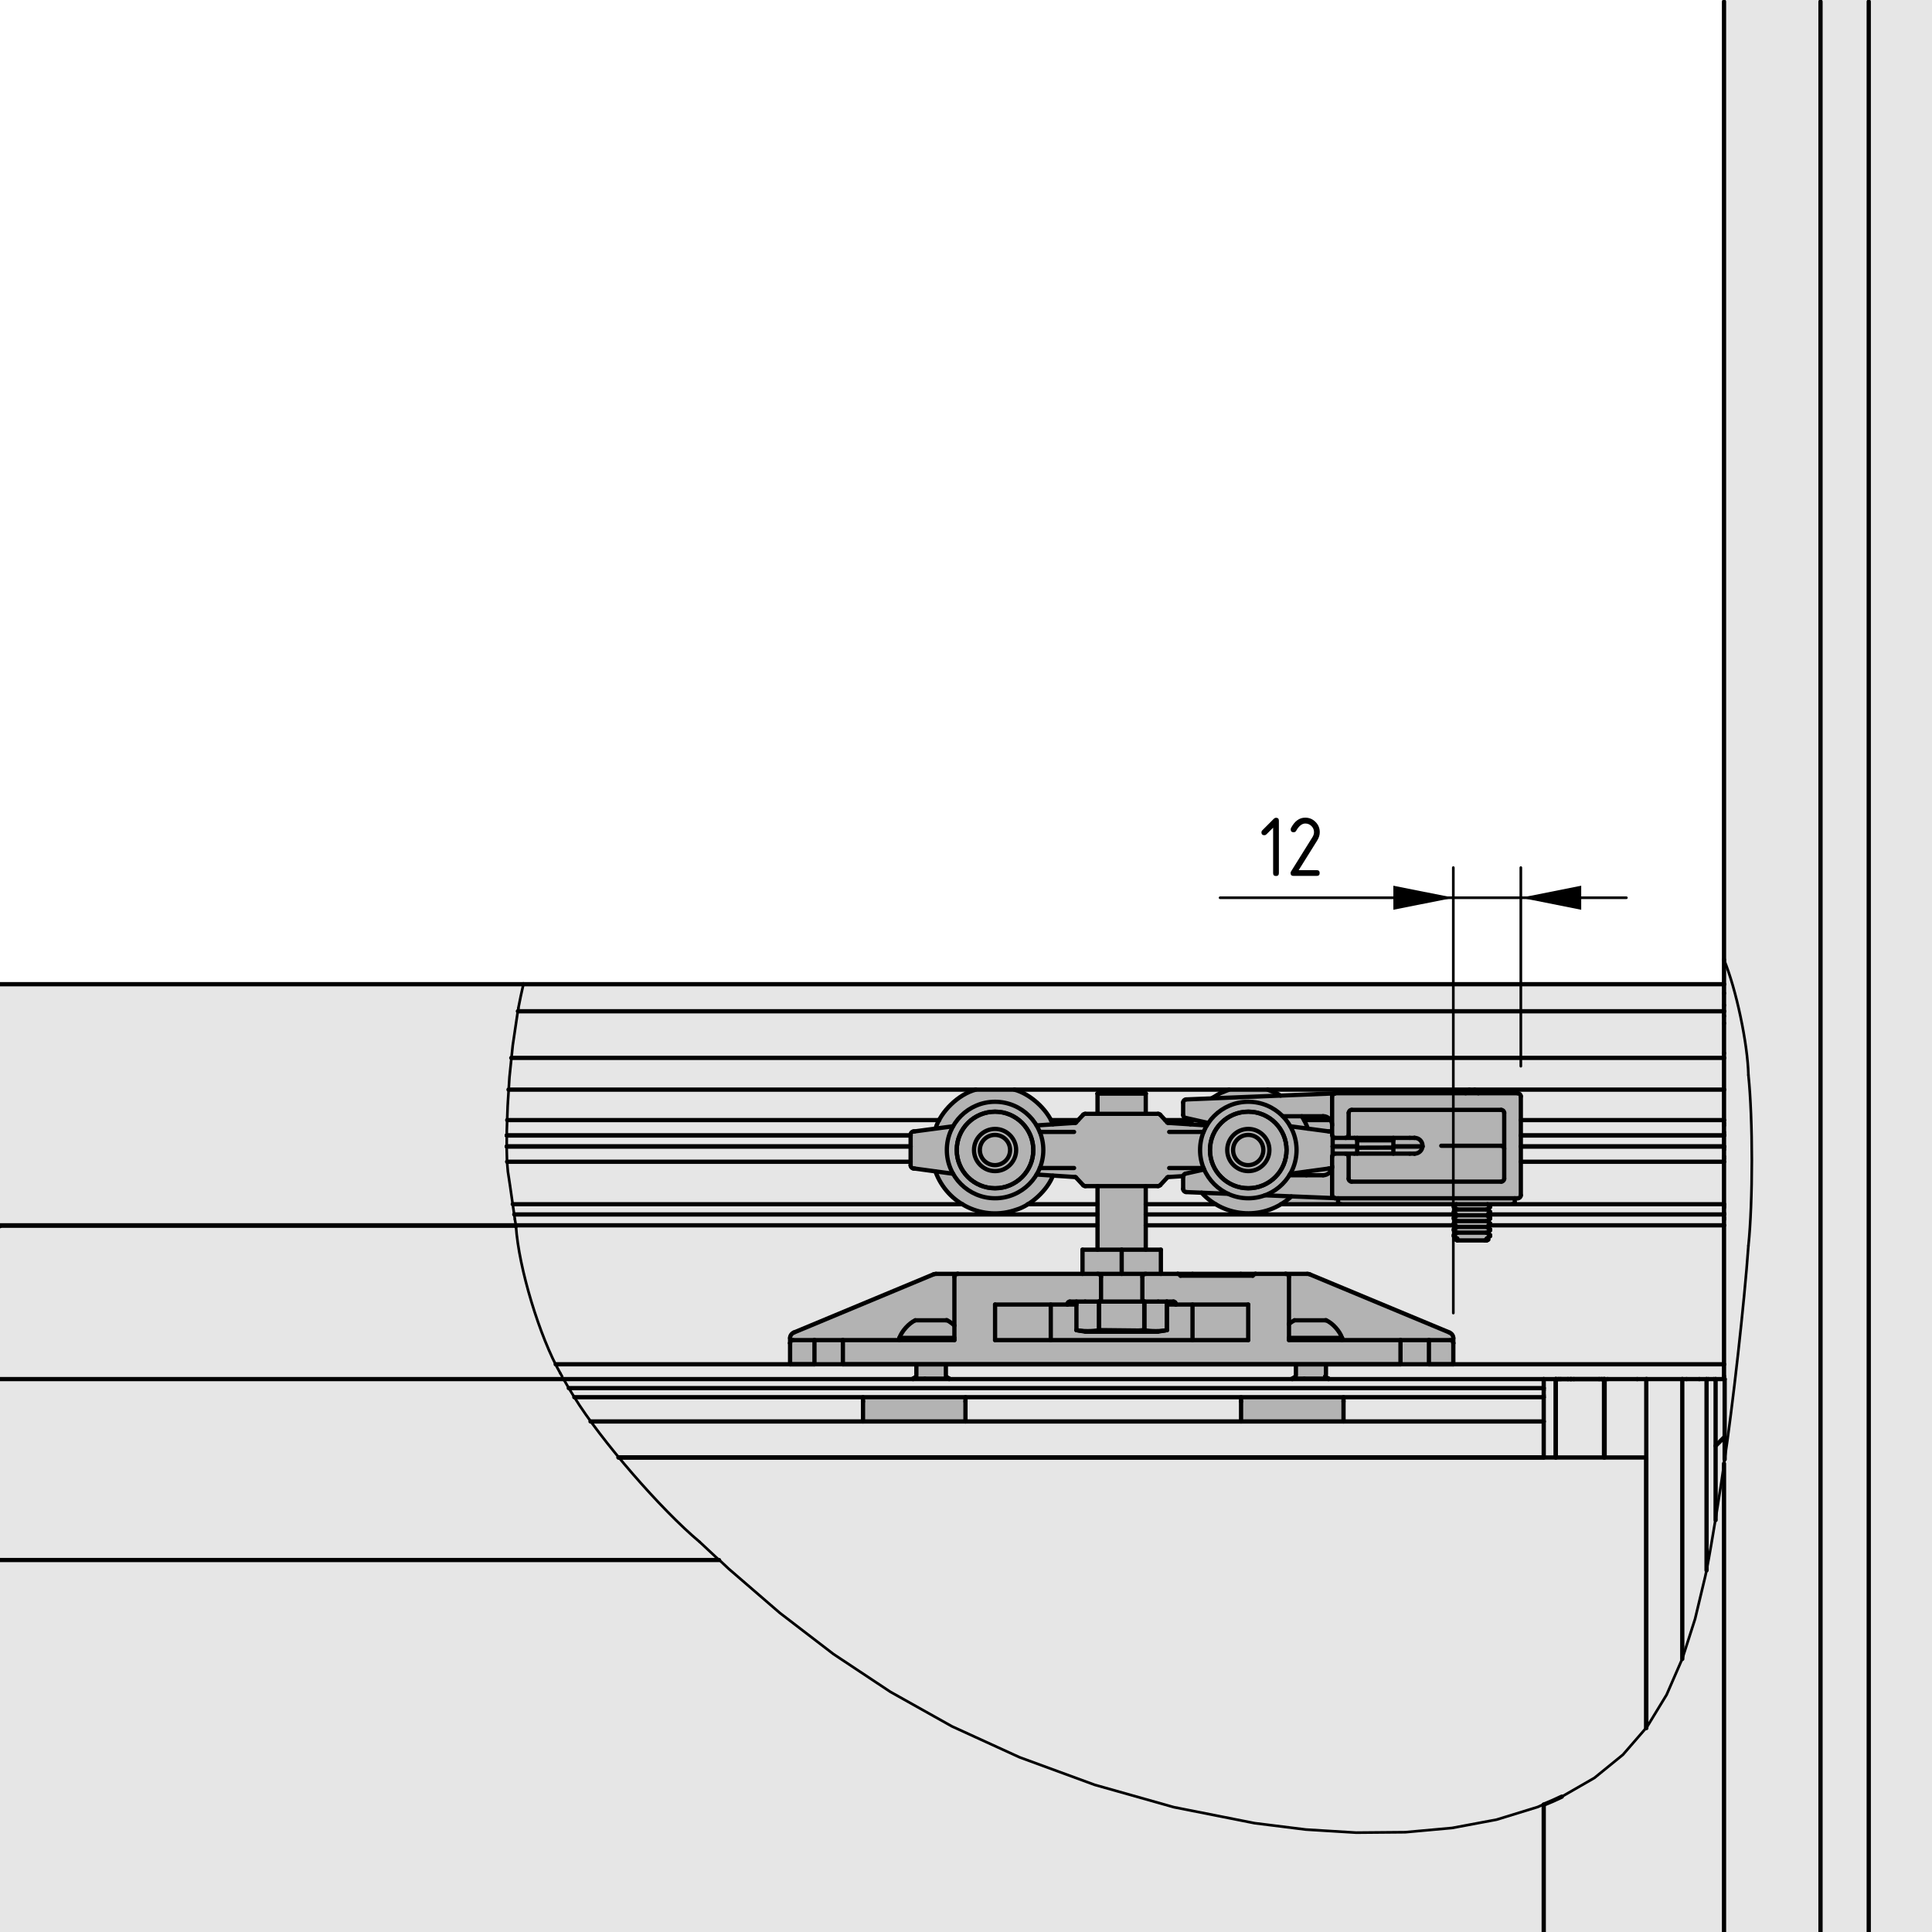 <?xml version="1.0" encoding="utf-8"?>
<!-- Generator: Adobe Illustrator 19.2.1, SVG Export Plug-In . SVG Version: 6.00 Build 0)  -->
<svg version="1.1" xmlns="http://www.w3.org/2000/svg" xmlns:xlink="http://www.w3.org/1999/xlink" x="0px" y="0px"
	 viewBox="0 0 181.42 181.42" style="enable-background:new 0 0 181.42 181.42;" xml:space="preserve">
<style type="text/css">
	.st0{fill:#E6E6E6;}
	.st1{fill:#B3B3B3;}
	.st2{fill:none;stroke:#000000;stroke-width:0.4;stroke-linecap:round;stroke-linejoin:round;}
	.st3{fill:none;stroke:#000000;stroke-width:0.25;stroke-linecap:round;stroke-linejoin:round;}
	.st4{fill:none;}
</style>
<g id="Ebene_2">
	<rect y="92.23" class="st0" width="181.42" height="89.19"/>
	<polyline class="st0" points="181.42,181.42 161.88,181.42 161.78,0 181.42,0 	"/>
	<path class="st1" d="M74.19,128.21l-0.06-2.31c0,0-0.13-0.38,0.06-0.56s0.5-0.31,0.5-0.31l13-5.5l1.94,0.19l11.94-0.06v-2.25
		l1.5-0.06v-6.06h-1.44l-0.73-0.76l-2.04-0.1c0,0-1.69,3.78-5.19,3.57c-3.5-0.21-5.08-2.37-5.33-2.79
		c-0.25-0.42-0.54-1.17-0.54-1.17l-2.21-0.42l-0.08-2.96c0,0-0.04-0.38,0.21-0.38s0.63-0.13,0.63-0.13l1.5-0.25
		c0,0,0.71-1.67,1.58-2.38s2-1.21,2-1.21l4.08,0.04c0,0,1.04,0.42,1.75,1.08c0.71,0.67,1.63,1.88,1.63,1.88h2.29l0.58-0.71
		l1.29-0.04v-1.96l4.58-0.08l0.04,2.08h1.13l0.92,0.75l1.63-0.13l-0.25-0.42v-1.33c0,0-0.13-0.08,0.13-0.21s0.25-0.13,0.25-0.13
		l2.33,0.04c0,0,0.46-0.29,0.75-0.54s0.75-0.33,0.75-0.33l4,0.13l0.71,0.46l5.21-0.25l17-0.04l0.54,0.17l0.04,0.5l-0.04,8.83
		c0,0,0.04,0.38-0.13,0.38s-0.37,0.05-0.37,0.05l0.02,0.54l-2.41,0.05l-0.03,2.86l-0.33,0.46l-2.67,0.04l-0.25-0.29l-0.04-3.08
		l-16.21-0.04c0,0-1.88,1.08-3.21,1.04c-1.33-0.04-2.75-0.79-3.25-1.13c-0.5-0.33-1.08-0.96-1.08-0.96l-1.38-0.04
		c0,0-0.28,0.05-0.32-0.16c-0.04-0.21-0.1-0.22-0.1-0.22l0.08-1.13l-1.54,0.04l-0.75,0.88h-1.21l-0.04,5.96l1.42,0.04l0.08,2.21
		l13.75,0.04l13.38,5.5c0,0,0.33,0.21,0.33,0.33s-0.08,0.58-0.08,0.58l0.17,2.04L74.19,128.21z"/>
	<rect x="121.69" y="128.22" class="st1" width="2.77" height="1.13"/>
	<rect x="86.05" y="128.27" class="st1" width="2.77" height="0.97"/>
	<rect x="81.02" y="131.37" class="st1" width="9.63" height="1.97"/>
	<rect x="116.62" y="131.32" class="st1" width="9.54" height="2.16"/>
</g>
<g id="Ebene_1">
	<g id="LINE_713_">
		<line class="st2" x1="161.89" y1="113.08" x2="142.1" y2="113.08"/>
	</g>
	<g id="LINE_712_">
		<line class="st2" x1="125.79" y1="113.08" x2="120.28" y2="113.08"/>
	</g>
	<g id="LINE_711_">
		<line class="st2" x1="114.16" y1="113.08" x2="107.59" y2="113.08"/>
	</g>
	<g id="LINE_710_">
		<line class="st2" x1="103.06" y1="113.08" x2="96.5" y2="113.08"/>
	</g>
	<g id="LINE_709_">
		<line class="st2" x1="90.38" y1="113.08" x2="48.15" y2="113.08"/>
	</g>
	<g id="LINE_708_">
		<line class="st2" x1="47.62" y1="109.09" x2="85.51" y2="109.09"/>
	</g>
	<g id="LINE_707_">
		<line class="st2" x1="142.81" y1="109.09" x2="161.89" y2="109.09"/>
	</g>
	<g id="LINE_706_">
		<line class="st2" x1="161.89" y1="105.18" x2="142.81" y2="105.18"/>
	</g>
	<g id="LINE_705_">
		<line class="st2" x1="124.94" y1="105.18" x2="122.46" y2="105.18"/>
	</g>
	<g id="LINE_704_">
		<line class="st2" x1="111.97" y1="105.18" x2="109.41" y2="105.18"/>
	</g>
	<g id="LINE_703_">
		<line class="st2" x1="101.24" y1="105.18" x2="98.68" y2="105.18"/>
	</g>
	<g id="LINE_702_">
		<line class="st2" x1="88.2" y1="105.18" x2="47.63" y2="105.18"/>
	</g>
	<g id="LINE_701_">
		<line class="st2" x1="47.59" y1="106.62" x2="47.59" y2="106.62"/>
	</g>
	<g id="LINE_700_">
		<line class="st2" x1="47.59" y1="106.62" x2="85.51" y2="106.62"/>
	</g>
	<g id="LINE_699_">
		<line class="st2" x1="142.81" y1="106.62" x2="161.89" y2="106.62"/>
	</g>
	<g id="LINE_698_">
		<line class="st2" x1="161.89" y1="107.66" x2="142.81" y2="107.66"/>
	</g>
	<g id="LINE_697_">
		<line class="st2" x1="133.58" y1="107.66" x2="130.84" y2="107.66"/>
	</g>
	<g id="LINE_696_">
		<line class="st2" x1="127.44" y1="107.66" x2="125.14" y2="107.66"/>
	</g>
	<g id="LINE_695_">
		<line class="st2" x1="85.51" y1="107.66" x2="47.58" y2="107.66"/>
	</g>
	<g id="LINE_694_">
		<line class="st2" x1="139.92" y1="116.08" x2="139.92" y2="115.97"/>
	</g>
	<g id="LINE_693_">
		<line class="st2" x1="136.52" y1="115.97" x2="136.52" y2="116.08"/>
	</g>
	<g id="LINE_692_">
		<line class="st2" x1="139.92" y1="114.88" x2="139.61" y2="114.66"/>
	</g>
	<g id="LINE_691_">
		<line class="st2" x1="136.84" y1="114.66" x2="136.52" y2="114.88"/>
	</g>
	<g id="LINE_690_">
		<line class="st2" x1="139.92" y1="114.44" x2="139.92" y2="114.34"/>
	</g>
	<g id="LINE_689_">
		<line class="st2" x1="136.52" y1="114.34" x2="136.52" y2="114.44"/>
	</g>
	<g id="LINE_688_">
		<line class="st2" x1="136.52" y1="115.53" x2="136.84" y2="115.75"/>
	</g>
	<g id="LINE_687_">
		<line class="st2" x1="139.61" y1="115.75" x2="139.92" y2="115.53"/>
	</g>
	<g id="LINE_686_">
		<line class="st2" x1="136.52" y1="114.99" x2="136.84" y2="115.21"/>
	</g>
	<g id="LINE_685_">
		<line class="st2" x1="139.61" y1="115.21" x2="139.92" y2="114.99"/>
	</g>
	<g id="LINE_684_">
		<line class="st2" x1="136.52" y1="116.08" x2="136.84" y2="116.3"/>
	</g>
	<g id="LINE_683_">
		<line class="st2" x1="139.61" y1="116.3" x2="139.92" y2="116.08"/>
	</g>
	<g id="LINE_682_">
		<line class="st2" x1="139.92" y1="114.34" x2="139.61" y2="114.12"/>
	</g>
	<g id="LINE_681_">
		<line class="st2" x1="136.84" y1="114.12" x2="136.52" y2="114.34"/>
	</g>
	<g id="LINE_680_">
		<line class="st2" x1="139.92" y1="115.43" x2="139.61" y2="115.21"/>
	</g>
	<g id="LINE_679_">
		<line class="st2" x1="136.84" y1="115.21" x2="136.52" y2="115.43"/>
	</g>
	<g id="LINE_678_">
		<line class="st2" x1="139.92" y1="114.99" x2="139.92" y2="114.88"/>
	</g>
	<g id="LINE_677_">
		<line class="st2" x1="136.52" y1="114.88" x2="136.52" y2="114.99"/>
	</g>
	<g id="LINE_676_">
		<line class="st2" x1="136.52" y1="114.44" x2="136.84" y2="114.66"/>
	</g>
	<g id="LINE_675_">
		<line class="st2" x1="139.61" y1="114.66" x2="139.92" y2="114.44"/>
	</g>
	<g id="LINE_674_">
		<line class="st2" x1="139.92" y1="115.53" x2="139.92" y2="115.43"/>
	</g>
	<g id="LINE_673_">
		<line class="st2" x1="136.52" y1="115.43" x2="136.52" y2="115.53"/>
	</g>
	<g id="LINE_672_">
		<line class="st2" x1="139.92" y1="115.97" x2="139.61" y2="115.75"/>
	</g>
	<g id="LINE_671_">
		<line class="st2" x1="136.84" y1="115.75" x2="136.52" y2="115.97"/>
	</g>
	<g id="LINE_670_">
		<line class="st2" x1="139.92" y1="113.35" x2="139.92" y2="113.25"/>
	</g>
	<g id="LINE_669_">
		<line class="st2" x1="136.52" y1="113.25" x2="136.52" y2="113.35"/>
	</g>
	<g id="LINE_668_">
		<line class="st2" x1="136.52" y1="113.9" x2="136.84" y2="114.12"/>
	</g>
	<g id="LINE_667_">
		<line class="st2" x1="139.61" y1="114.12" x2="139.92" y2="113.9"/>
	</g>
	<g id="LINE_666_">
		<line class="st2" x1="139.92" y1="113.25" x2="139.68" y2="113.08"/>
	</g>
	<g id="LINE_665_">
		<line class="st2" x1="136.76" y1="113.08" x2="136.52" y2="113.25"/>
	</g>
	<g id="LINE_664_">
		<line class="st2" x1="139.92" y1="113.9" x2="139.92" y2="113.79"/>
	</g>
	<g id="LINE_663_">
		<line class="st2" x1="136.52" y1="113.79" x2="136.52" y2="113.9"/>
	</g>
	<g id="LINE_662_">
		<line class="st2" x1="139.92" y1="113.79" x2="139.61" y2="113.57"/>
	</g>
	<g id="LINE_661_">
		<line class="st2" x1="136.84" y1="113.57" x2="136.52" y2="113.79"/>
	</g>
	<g id="LINE_660_">
		<line class="st2" x1="136.52" y1="113.35" x2="136.84" y2="113.57"/>
	</g>
	<g id="LINE_659_">
		<line class="st2" x1="139.61" y1="113.57" x2="139.92" y2="113.35"/>
	</g>
	<g id="LINE_658_">
		<line class="st2" x1="138.82" y1="102.66" x2="138.48" y2="102.32"/>
	</g>
	<g id="LINE_657_">
		<line class="st2" x1="137.97" y1="102.32" x2="137.63" y2="102.66"/>
	</g>
	<g id="LINE_656_">
		<line class="st2" x1="139.75" y1="116.4" x2="139.61" y2="116.3"/>
	</g>
	<g id="LINE_655_">
		<line class="st2" x1="136.84" y1="116.3" x2="136.7" y2="116.4"/>
	</g>
	<g id="LINE_654_">
		<line class="st2" x1="136.7" y1="116.4" x2="136.84" y2="116.48"/>
	</g>
	<g id="LINE_653_">
		<line class="st2" x1="139.61" y1="116.48" x2="139.75" y2="116.4"/>
	</g>
	<g id="LINE_652_">
		<line class="st2" x1="130.84" y1="108.33" x2="130.84" y2="106.85"/>
	</g>
	<g id="LINE_651_">
		<line class="st2" x1="127.44" y1="106.85" x2="127.44" y2="108.33"/>
	</g>
	<g id="LINE_650_">
		<line class="st2" x1="125.35" y1="102.67" x2="125.35" y2="102.66"/>
	</g>
	<g id="LINE_649_">
		<line class="st2" x1="125.35" y1="112.51" x2="125.35" y2="112.51"/>
	</g>
	<g id="LINE_648_">
		<line class="st2" x1="84.46" y1="125.63" x2="84.46" y2="125.84"/>
	</g>
	<g id="ARC_137_">
		<path class="st2" d="M85.95,123.98c-0.6,0.27-1.28,1.03-1.49,1.65"/>
	</g>
	<g id="ARC_136_">
		<path class="st2" d="M89.62,124.47c-0.16-0.16-0.49-0.4-0.7-0.5"/>
	</g>
	<g id="LINE_647_">
		<line class="st2" x1="89.13" y1="129.46" x2="88.82" y2="129.24"/>
	</g>
	<g id="LINE_646_">
		<line class="st2" x1="86.05" y1="129.24" x2="85.74" y2="129.46"/>
	</g>
	<g id="LINE_645_">
		<line class="st2" x1="85.74" y1="129.46" x2="85.74" y2="129.5"/>
	</g>
	<g id="LINE_644_">
		<line class="st2" x1="89.13" y1="129.5" x2="89.13" y2="129.46"/>
	</g>
	<g id="ARC_135_">
		<path class="st2" d="M121.56,123.98c-0.15,0.07-0.4,0.24-0.53,0.35"/>
	</g>
	<g id="ARC_134_">
		<path class="st2" d="M126.02,125.63c-0.21-0.63-0.88-1.38-1.49-1.65"/>
	</g>
	<g id="LINE_643_">
		<line class="st2" x1="126.02" y1="125.84" x2="126.02" y2="125.63"/>
	</g>
	<g id="LINE_642_">
		<line class="st2" x1="124.75" y1="129.46" x2="124.43" y2="129.24"/>
	</g>
	<g id="LINE_641_">
		<line class="st2" x1="121.67" y1="129.24" x2="121.35" y2="129.46"/>
	</g>
	<g id="LINE_640_">
		<line class="st2" x1="121.35" y1="129.46" x2="121.35" y2="129.5"/>
	</g>
	<g id="LINE_639_">
		<line class="st2" x1="124.75" y1="129.5" x2="124.75" y2="129.46"/>
	</g>
	<g id="LINE_638_">
		<line class="st2" x1="101.04" y1="110.57" x2="101.71" y2="111.29"/>
	</g>
	<g id="LINE_637_">
		<line class="st2" x1="108.95" y1="111.29" x2="109.61" y2="110.57"/>
	</g>
	<g id="LINE_636_">
		<line class="st2" x1="109.61" y1="105.4" x2="108.95" y2="104.68"/>
	</g>
	<g id="LINE_635_">
		<line class="st2" x1="101.71" y1="104.68" x2="101.04" y2="105.4"/>
	</g>
	<g id="ARC_133_">
		<path class="st2" d="M108.95,104.68c-0.04-0.05-0.14-0.1-0.21-0.09"/>
	</g>
	<g id="ARC_132_">
		<path class="st2" d="M101.91,104.59c-0.07,0-0.17,0.04-0.21,0.09"/>
	</g>
	<g id="ARC_131_">
		<path class="st2" d="M101.71,111.29c0.04,0.05,0.14,0.1,0.21,0.09"/>
	</g>
	<g id="ARC_130_">
		<path class="st2" d="M108.74,111.38c0.07,0,0.16-0.04,0.21-0.09"/>
	</g>
	<g id="ARC_129_">
		<path class="st2" d="M109.69,110.53c-0.03,0-0.06,0.02-0.08,0.04"/>
	</g>
	<g id="ARC_128_">
		<path class="st2" d="M109.61,105.4c0.02,0.02,0.05,0.04,0.08,0.04"/>
	</g>
	<g id="ARC_127_">
		<path class="st2" d="M101.04,110.57c-0.02-0.02-0.05-0.04-0.08-0.04"/>
	</g>
	<g id="ARC_126_">
		<path class="st2" d="M100.97,105.44c0.03,0,0.06-0.02,0.08-0.04"/>
	</g>
	<g id="LINE_634_">
		<line class="st2" x1="101.08" y1="124.9" x2="101.93" y2="125.05"/>
	</g>
	<g id="LINE_633_">
		<line class="st2" x1="108.72" y1="125.05" x2="109.57" y2="124.9"/>
	</g>
	<g id="LINE_632_">
		<line class="st2" x1="103.06" y1="102.69" x2="103.06" y2="104.59"/>
	</g>
	<g id="LINE_631_">
		<line class="st2" x1="103.06" y1="111.38" x2="103.06" y2="117.35"/>
	</g>
	<g id="LINE_630_">
		<line class="st2" x1="107.59" y1="117.35" x2="107.59" y2="111.38"/>
	</g>
	<g id="LINE_629_">
		<line class="st2" x1="107.59" y1="104.59" x2="107.59" y2="102.69"/>
	</g>
	<g id="LINE_628_">
		<line class="st2" x1="107.59" y1="102.69" x2="107.31" y2="102.4"/>
	</g>
	<g id="LINE_627_">
		<line class="st2" x1="103.35" y1="102.4" x2="103.06" y2="102.69"/>
	</g>
	<g id="ARC_125_">
		<path class="st3" d="M164.18,116.98c0.43-4.11,0.43-11.92,0-16.03"/>
	</g>
	<g id="LINE_626_">
		<line class="st2" x1="161.89" y1="0.15" x2="161.89" y2="90.13"/>
	</g>
	<g id="ARC_124_">
		<path class="st3" d="M164.18,100.95c-0.06-2.94-1.16-8.11-2.29-10.82"/>
	</g>
	<g id="LINE_625_">
		<line class="st2" x1="161.89" y1="137.44" x2="161.89" y2="181.42"/>
	</g>
	<g id="ARC_123_">
		<path class="st3" d="M161.89,137.44c0.79-5.14,1.93-15.27,2.29-20.46"/>
	</g>
	<g id="LINE_624_">
		<line class="st2" x1="175.48" y1="0.15" x2="175.48" y2="181.42"/>
	</g>
	<g id="LINE_623_">
		<line class="st2" x1="170.95" y1="0.15" x2="170.95" y2="181.42"/>
	</g>
	<g id="LINE_622_">
		<line class="st2" x1="161.89" y1="90.13" x2="161.89" y2="92.42"/>
	</g>
	<g id="LINE_621_">
		<line class="st2" x1="161.89" y1="102.32" x2="161.89" y2="105.18"/>
	</g>
	<g id="LINE_620_">
		<line class="st2" x1="161.89" y1="106.62" x2="161.89" y2="107.66"/>
	</g>
	<g id="LINE_619_">
		<line class="st2" x1="161.89" y1="109.09" x2="161.89" y2="113.08"/>
	</g>
	<g id="LINE_618_">
		<line class="st2" x1="161.89" y1="115.06" x2="161.89" y2="128.11"/>
	</g>
	<g id="LINE_617_">
		<line class="st2" x1="161.89" y1="129.24" x2="161.89" y2="129.5"/>
	</g>
	<g id="LINE_616_">
		<line class="st2" x1="0" y1="115.14" x2="0" y2="115.09"/>
	</g>
	<g id="LINE_615_">
		<line class="st2" x1="0" y1="115.09" x2="48.44" y2="115.09"/>
	</g>
	<g id="LWPOLYLINE_19_">
		<polyline class="st2" points="48.44,115.09 48.44,115.09 48.44,115.1 48.44,115.11 48.45,115.13 48.45,115.14 		"/>
	</g>
	<g id="ARC_122_">
		<path class="st3" d="M48.45,115.14c0.25,3.89,2.23,10.43,4.17,13.82"/>
	</g>
	<g id="LINE_614_">
		<line class="st3" x1="52.62" y1="128.96" x2="52.78" y2="129.24"/>
	</g>
	<g id="LINE_613_">
		<line class="st2" x1="161.89" y1="128.11" x2="161.89" y2="129.24"/>
	</g>
	<g id="LINE_612_">
		<line class="st2" x1="52.18" y1="128.11" x2="161.89" y2="128.11"/>
	</g>
	<g id="LWPOLYLINE_18_">
		<polyline class="st3" points="146.66,168.71 149.72,166.95 152.4,164.77 154.66,162.16 156.5,159.14 157.98,155.74 159.17,152.03 
			160.12,148.06 160.25,147.46 		"/>
	</g>
	<g id="ARC_121_">
		<path class="st3" d="M160.25,147.46c0.51-2.61,1.35-7.79,1.7-10.43"/>
	</g>
	<g id="LINE_611_">
		<line class="st2" x1="144.96" y1="181.42" x2="144.96" y2="169.46"/>
	</g>
	<g id="ARC_120_">
		<path class="st2" d="M144.96,169.46c0.44-0.17,1.28-0.54,1.7-0.75"/>
	</g>
	<g id="LINE_610_">
		<line class="st2" x1="153.74" y1="129.5" x2="154.59" y2="129.5"/>
	</g>
	<g id="LINE_609_">
		<line class="st2" x1="154.59" y1="162.26" x2="154.59" y2="129.5"/>
	</g>
	<g id="LINE_608_">
		<line class="st2" x1="157.97" y1="129.5" x2="154.59" y2="129.5"/>
	</g>
	<g id="LINE_607_">
		<line class="st2" x1="157.97" y1="129.5" x2="157.97" y2="155.78"/>
	</g>
	<g id="LINE_606_">
		<line class="st2" x1="161.95" y1="129.5" x2="161.1" y2="129.5"/>
	</g>
	<g id="LINE_605_">
		<line class="st2" x1="161.1" y1="142.74" x2="161.1" y2="129.5"/>
	</g>
	<g id="LINE_604_">
		<line class="st2" x1="161.95" y1="137.04" x2="161.95" y2="129.5"/>
	</g>
	<g id="LINE_603_">
		<line class="st2" x1="160.93" y1="129.5" x2="161.1" y2="129.5"/>
	</g>
	<g id="LINE_602_">
		<line class="st2" x1="160.25" y1="129.5" x2="160.25" y2="147.46"/>
	</g>
	<g id="LINE_601_">
		<line class="st2" x1="160.42" y1="129.5" x2="160.25" y2="129.5"/>
	</g>
	<g id="LINE_600_">
		<line class="st2" x1="160.42" y1="129.5" x2="160.93" y2="129.5"/>
	</g>
	<g id="LINE_599_">
		<line class="st2" x1="150.68" y1="129.5" x2="150.68" y2="136.86"/>
	</g>
	<g id="LINE_598_">
		<line class="st2" x1="150.96" y1="129.5" x2="150.68" y2="129.5"/>
	</g>
	<g id="LINE_597_">
		<line class="st2" x1="144.96" y1="131.2" x2="144.96" y2="133.48"/>
	</g>
	<g id="LINE_596_">
		<line class="st2" x1="146.09" y1="136.86" x2="146.09" y2="129.5"/>
	</g>
	<g id="LINE_595_">
		<line class="st2" x1="144.96" y1="129.5" x2="146.09" y2="129.5"/>
	</g>
	<g id="LINE_594_">
		<line class="st2" x1="150.96" y1="129.5" x2="153.74" y2="129.5"/>
	</g>
	<g id="LINE_593_">
		<line class="st2" x1="150.4" y1="129.5" x2="150.68" y2="129.5"/>
	</g>
	<g id="LINE_592_">
		<line class="st2" x1="147.51" y1="129.5" x2="147.51" y2="129.5"/>
	</g>
	<g id="LINE_591_">
		<line class="st2" x1="147.79" y1="129.5" x2="147.51" y2="129.5"/>
	</g>
	<g id="LINE_590_">
		<line class="st2" x1="147.79" y1="129.5" x2="150.4" y2="129.5"/>
	</g>
	<g id="LINE_589_">
		<line class="st2" x1="157.97" y1="129.5" x2="158.37" y2="129.5"/>
	</g>
	<g id="LINE_588_">
		<line class="st2" x1="158.37" y1="129.5" x2="159.57" y2="129.5"/>
	</g>
	<g id="LINE_587_">
		<line class="st2" x1="159.57" y1="129.5" x2="160.25" y2="129.5"/>
	</g>
	<g id="LINE_586_">
		<line class="st2" x1="147.23" y1="129.5" x2="147.51" y2="129.5"/>
	</g>
	<g id="LINE_585_">
		<line class="st2" x1="146.09" y1="129.5" x2="146.38" y2="129.5"/>
	</g>
	<g id="LINE_584_">
		<line class="st2" x1="146.38" y1="129.5" x2="147.23" y2="129.5"/>
	</g>
	<g id="LWPOLYLINE_17_">
		<polyline class="st3" points="144.96,169.43 144.4,169.68 140.53,170.87 136.36,171.65 131.95,172.05 127.35,172.09 122.62,171.8 
			117.81,171.2 110.23,169.7 102.79,167.6 95.73,165.01 89.39,162.11 83.61,158.87 78.26,155.32 73.23,151.46 68.41,147.3 
			67.55,146.49 		"/>
	</g>
	<g id="LINE_583_">
		<line class="st2" x1="58.08" y1="136.86" x2="154.59" y2="136.86"/>
	</g>
	<g id="LINE_582_">
		<line class="st2" x1="154.59" y1="136.86" x2="154.59" y2="162.26"/>
	</g>
	<g id="LINE_581_">
		<line class="st2" x1="101.9" y1="122.22" x2="100.46" y2="122.22"/>
	</g>
	<g id="ARC_119_">
		<path class="st2" d="M100.46,122.22c-0.13,0-0.23,0.1-0.23,0.23l0,0"/>
	</g>
	<g id="LINE_580_">
		<line class="st2" x1="100.23" y1="122.45" x2="100.23" y2="122.5"/>
	</g>
	<g id="LINE_579_">
		<line class="st2" x1="93.44" y1="122.5" x2="100.23" y2="122.5"/>
	</g>
	<g id="LINE_578_">
		<line class="st2" x1="93.44" y1="125.84" x2="93.44" y2="122.5"/>
	</g>
	<g id="LINE_577_">
		<line class="st2" x1="117.21" y1="125.84" x2="93.44" y2="125.84"/>
	</g>
	<g id="LINE_576_">
		<line class="st2" x1="117.21" y1="122.5" x2="117.21" y2="125.84"/>
	</g>
	<g id="LINE_575_">
		<line class="st2" x1="110.42" y1="122.5" x2="117.21" y2="122.5"/>
	</g>
	<g id="LINE_574_">
		<line class="st2" x1="110.42" y1="122.5" x2="110.42" y2="122.45"/>
	</g>
	<g id="ARC_118_">
		<path class="st2" d="M110.42,122.45c0-0.13-0.1-0.23-0.23-0.23l0,0"/>
	</g>
	<g id="LINE_573_">
		<line class="st2" x1="110.2" y1="122.22" x2="108.76" y2="122.22"/>
	</g>
	<g id="LINE_572_">
		<line class="st2" x1="107.27" y1="122.22" x2="107.27" y2="119.9"/>
	</g>
	<g id="ARC_117_">
		<path class="st2" d="M107.61,119.62c-0.17-0.02-0.32,0.11-0.34,0.28"/>
	</g>
	<g id="LINE_571_">
		<line class="st2" x1="109.01" y1="119.62" x2="110.59" y2="119.62"/>
	</g>
	<g id="ARC_116_">
		<path class="st2" d="M110.85,119.79c-0.04-0.1-0.15-0.17-0.26-0.17"/>
	</g>
	<g id="LINE_570_">
		<line class="st2" x1="117.64" y1="119.79" x2="110.85" y2="119.79"/>
	</g>
	<g id="ARC_115_">
		<path class="st2" d="M117.9,119.62c-0.11,0-0.22,0.07-0.26,0.17"/>
	</g>
	<g id="LINE_569_">
		<line class="st2" x1="117.9" y1="119.62" x2="120.71" y2="119.62"/>
	</g>
	<g id="ARC_114_">
		<path class="st2" d="M121.04,119.9c-0.01-0.17-0.16-0.29-0.33-0.28"/>
	</g>
	<g id="LINE_568_">
		<line class="st2" x1="121.04" y1="119.9" x2="121.04" y2="125.84"/>
	</g>
	<g id="LINE_567_">
		<line class="st2" x1="131.51" y1="125.84" x2="121.04" y2="125.84"/>
	</g>
	<g id="LINE_566_">
		<line class="st2" x1="131.51" y1="125.84" x2="131.51" y2="128.11"/>
	</g>
	<g id="LINE_565_">
		<line class="st2" x1="131.51" y1="128.11" x2="79.15" y2="128.11"/>
	</g>
	<g id="LINE_564_">
		<line class="st2" x1="79.15" y1="128.11" x2="79.15" y2="125.84"/>
	</g>
	<g id="LINE_563_">
		<line class="st2" x1="89.62" y1="125.84" x2="79.15" y2="125.84"/>
	</g>
	<g id="LINE_562_">
		<line class="st2" x1="89.62" y1="125.84" x2="89.62" y2="119.9"/>
	</g>
	<g id="ARC_113_">
		<path class="st2" d="M89.95,119.62c-0.17-0.01-0.32,0.12-0.33,0.28"/>
	</g>
	<g id="LINE_561_">
		<line class="st2" x1="89.95" y1="119.62" x2="101.65" y2="119.62"/>
	</g>
	<g id="ARC_112_">
		<path class="st2" d="M103.39,119.9c-0.02-0.17-0.17-0.3-0.34-0.28"/>
	</g>
	<g id="LINE_560_">
		<line class="st2" x1="103.39" y1="119.9" x2="103.39" y2="122.22"/>
	</g>
	<g id="LINE_559_">
		<line class="st2" x1="76.48" y1="125.84" x2="76.48" y2="128.11"/>
	</g>
	<g id="LINE_558_">
		<line class="st2" x1="79.15" y1="125.84" x2="76.48" y2="125.84"/>
	</g>
	<g id="LINE_557_">
		<line class="st2" x1="111.98" y1="122.5" x2="111.98" y2="125.84"/>
	</g>
	<g id="LINE_556_">
		<line class="st2" x1="136.47" y1="128.11" x2="134.18" y2="128.11"/>
	</g>
	<g id="LINE_555_">
		<line class="st2" x1="134.18" y1="128.11" x2="134.18" y2="125.84"/>
	</g>
	<g id="LINE_554_">
		<line class="st2" x1="136.18" y1="125.84" x2="134.18" y2="125.84"/>
	</g>
	<g id="ARC_111_">
		<path class="st2" d="M136.47,126.13c0-0.16-0.13-0.28-0.28-0.28l0,0"/>
	</g>
	<g id="LINE_553_">
		<line class="st2" x1="136.47" y1="126.13" x2="136.47" y2="128.11"/>
	</g>
	<g id="LINE_552_">
		<line class="st2" x1="74.19" y1="128.11" x2="74.19" y2="126.13"/>
	</g>
	<g id="ARC_110_">
		<path class="st2" d="M74.47,125.84c-0.16,0-0.28,0.13-0.28,0.28"/>
	</g>
	<g id="LINE_551_">
		<line class="st2" x1="76.48" y1="125.84" x2="74.47" y2="125.84"/>
	</g>
	<g id="LINE_550_">
		<line class="st2" x1="76.48" y1="128.11" x2="74.19" y2="128.11"/>
	</g>
	<g id="LINE_549_">
		<line class="st2" x1="98.67" y1="122.5" x2="98.67" y2="125.84"/>
	</g>
	<g id="LINE_548_">
		<line class="st2" x1="134.18" y1="125.84" x2="131.51" y2="125.84"/>
	</g>
	<g id="LINE_547_">
		<line class="st2" x1="116.51" y1="119.62" x2="117.9" y2="119.62"/>
	</g>
	<g id="LINE_546_">
		<line class="st2" x1="110.59" y1="119.62" x2="111.98" y2="119.62"/>
	</g>
	<g id="LINE_545_">
		<line class="st2" x1="111.98" y1="119.62" x2="116.51" y2="119.62"/>
	</g>
	<g id="LINE_544_">
		<line class="st2" x1="74.54" y1="125.13" x2="87.67" y2="119.66"/>
	</g>
	<g id="ARC_109_">
		<path class="st2" d="M87.89,119.62c-0.06,0-0.16,0.02-0.22,0.04"/>
	</g>
	<g id="LINE_543_">
		<line class="st2" x1="87.89" y1="119.62" x2="89.95" y2="119.62"/>
	</g>
	<g id="ARC_108_">
		<path class="st2" d="M122.98,119.66c-0.05-0.03-0.16-0.05-0.22-0.04"/>
	</g>
	<g id="LINE_542_">
		<line class="st2" x1="120.71" y1="119.62" x2="122.77" y2="119.62"/>
	</g>
	<g id="LINE_541_">
		<line class="st2" x1="122.98" y1="119.66" x2="136.12" y2="125.13"/>
	</g>
	<g id="ARC_107_">
		<path class="st2" d="M136.47,125.66c0.01-0.22-0.15-0.45-0.35-0.52"/>
	</g>
	<g id="LINE_540_">
		<line class="st2" x1="136.47" y1="125.66" x2="136.47" y2="126.13"/>
	</g>
	<g id="ARC_106_">
		<path class="st2" d="M74.54,125.13c-0.2,0.08-0.36,0.31-0.35,0.52"/>
	</g>
	<g id="LINE_539_">
		<line class="st2" x1="74.19" y1="126.13" x2="74.19" y2="125.66"/>
	</g>
	<g id="LINE_538_">
		<line class="st2" x1="110.42" y1="122.5" x2="109.57" y2="122.5"/>
	</g>
	<g id="LINE_537_">
		<line class="st2" x1="101.08" y1="122.5" x2="100.23" y2="122.5"/>
	</g>
	<g id="LINE_536_">
		<line class="st2" x1="52.92" y1="129.5" x2="0" y2="129.5"/>
	</g>
	<g id="ARC_105_">
		<path class="st3" d="M52.92,129.5c0.24,0.44,0.74,1.28,1.01,1.7"/>
	</g>
	<g id="LINE_535_">
		<line class="st2" x1="0" y1="146.49" x2="67.52" y2="146.49"/>
	</g>
	<g id="ARC_104_">
		<path class="st3" d="M65.7,144.79c0.45,0.43,1.36,1.28,1.82,1.7"/>
	</g>
	<g id="ARC_103_">
		<path class="st3" d="M53.93,131.2c2.48,4.02,8.14,10.56,11.77,13.59"/>
	</g>
	<g id="LINE_534_">
		<line class="st2" x1="144.96" y1="136.86" x2="58.08" y2="136.86"/>
	</g>
	<g id="LINE_533_">
		<line class="st2" x1="144.96" y1="133.48" x2="144.96" y2="136.86"/>
	</g>
	<g id="LINE_532_">
		<line class="st2" x1="55.45" y1="133.48" x2="144.96" y2="133.48"/>
	</g>
	<g id="LINE_531_">
		<line class="st2" x1="144.96" y1="129.5" x2="144.96" y2="130.35"/>
	</g>
	<g id="LINE_530_">
		<line class="st2" x1="144.96" y1="130.35" x2="53.41" y2="130.35"/>
	</g>
	<g id="LINE_529_">
		<line class="st2" x1="144.96" y1="129.5" x2="52.92" y2="129.5"/>
	</g>
	<g id="LINE_528_">
		<line class="st2" x1="144.96" y1="130.35" x2="144.96" y2="130.52"/>
	</g>
	<g id="LINE_527_">
		<line class="st2" x1="53.93" y1="131.2" x2="144.96" y2="131.2"/>
	</g>
	<g id="LINE_526_">
		<line class="st2" x1="144.96" y1="131.2" x2="144.96" y2="131.03"/>
	</g>
	<g id="LINE_525_">
		<line class="st2" x1="144.96" y1="130.52" x2="144.96" y2="131.03"/>
	</g>
	<g id="LWPOLYLINE_16_">
		<polyline class="st3" points="48.35,114.5 47.89,111.31 47.79,110.65 47.69,110 47.61,109.04 47.58,107.88 47.59,106.15 
			47.67,103.86 47.84,101.15 48.15,98.15 48.62,94.99 48.68,94.68 		"/>
	</g>
	<g id="LINE_524_">
		<line class="st2" x1="49.15" y1="92.42" x2="0" y2="92.42"/>
	</g>
	<g id="ARC_102_">
		<path class="st3" d="M49.15,92.42c-0.14,0.57-0.37,1.69-0.48,2.26"/>
	</g>
	<g id="LINE_523_">
		<line class="st2" x1="48.44" y1="115.06" x2="0" y2="115.06"/>
	</g>
	<g id="LINE_522_">
		<line class="st3" x1="48.35" y1="114.5" x2="48.44" y2="115.06"/>
	</g>
	<g id="LINE_521_">
		<line class="st2" x1="48.01" y1="99.34" x2="161.89" y2="99.34"/>
	</g>
	<g id="LINE_520_">
		<line class="st2" x1="161.89" y1="99.34" x2="161.89" y2="102.32"/>
	</g>
	<g id="LINE_519_">
		<line class="st2" x1="161.89" y1="102.32" x2="47.75" y2="102.32"/>
	</g>
	<g id="LINE_518_">
		<line class="st2" x1="161.89" y1="98.9" x2="161.89" y2="99.34"/>
	</g>
	<g id="LINE_517_">
		<line class="st2" x1="161.89" y1="94.96" x2="48.63" y2="94.96"/>
	</g>
	<g id="LINE_516_">
		<line class="st2" x1="161.89" y1="94.4" x2="161.89" y2="94.96"/>
	</g>
	<g id="LINE_515_">
		<line class="st2" x1="161.89" y1="93.27" x2="161.89" y2="94.4"/>
	</g>
	<g id="LINE_514_">
		<line class="st2" x1="161.89" y1="92.42" x2="49.15" y2="92.42"/>
	</g>
	<g id="LINE_513_">
		<line class="st2" x1="161.89" y1="92.42" x2="161.89" y2="93.27"/>
	</g>
	<g id="LINE_512_">
		<line class="st2" x1="161.89" y1="96.09" x2="161.89" y2="98.9"/>
	</g>
	<g id="LINE_511_">
		<line class="st2" x1="48.29" y1="114.04" x2="103.06" y2="114.04"/>
	</g>
	<g id="LINE_510_">
		<line class="st2" x1="107.59" y1="114.04" x2="136.73" y2="114.04"/>
	</g>
	<g id="LINE_509_">
		<line class="st2" x1="139.71" y1="114.04" x2="161.89" y2="114.04"/>
	</g>
	<g id="LINE_508_">
		<line class="st2" x1="161.89" y1="114.04" x2="161.89" y2="114.33"/>
	</g>
	<g id="LINE_507_">
		<line class="st2" x1="161.89" y1="114.5" x2="161.89" y2="114.33"/>
	</g>
	<g id="LINE_506_">
		<line class="st2" x1="161.89" y1="115.06" x2="139.81" y2="115.06"/>
	</g>
	<g id="LINE_505_">
		<line class="st2" x1="136.63" y1="115.06" x2="107.59" y2="115.06"/>
	</g>
	<g id="LINE_504_">
		<line class="st2" x1="103.06" y1="115.06" x2="48.44" y2="115.06"/>
	</g>
	<g id="LINE_503_">
		<line class="st2" x1="161.89" y1="114.5" x2="161.89" y2="115.06"/>
	</g>
	<g id="LINE_502_">
		<line class="st2" x1="161.89" y1="113.93" x2="161.89" y2="114.04"/>
	</g>
	<g id="LINE_501_">
		<line class="st2" x1="161.89" y1="113.38" x2="161.89" y2="113.24"/>
	</g>
	<g id="LINE_500_">
		<line class="st2" x1="161.89" y1="113.93" x2="161.89" y2="113.38"/>
	</g>
	<g id="LINE_499_">
		<line class="st2" x1="161.89" y1="113.08" x2="161.89" y2="113.24"/>
	</g>
	<g id="LINE_498_">
		<line class="st2" x1="161.89" y1="95.41" x2="161.89" y2="96.09"/>
	</g>
	<g id="LINE_497_">
		<line class="st2" x1="161.89" y1="94.96" x2="161.89" y2="95.41"/>
	</g>
	<g id="LINE_496_">
		<line class="st2" x1="161.89" y1="107.94" x2="161.89" y2="107.74"/>
	</g>
	<g id="LINE_495_">
		<line class="st2" x1="161.89" y1="106.33" x2="161.89" y2="105.67"/>
	</g>
	<g id="LINE_494_">
		<line class="st2" x1="161.89" y1="106.33" x2="161.89" y2="106.53"/>
	</g>
	<g id="LINE_493_">
		<line class="st2" x1="161.89" y1="107.94" x2="161.89" y2="108.61"/>
	</g>
	<g id="LINE_492_">
		<line class="st2" x1="161.89" y1="108.61" x2="161.89" y2="108.8"/>
	</g>
	<g id="LINE_491_">
		<line class="st2" x1="161.89" y1="105.67" x2="161.89" y2="105.47"/>
	</g>
	<g id="LINE_490_">
		<line class="st2" x1="161.89" y1="109.09" x2="161.89" y2="108.8"/>
	</g>
	<g id="LINE_489_">
		<line class="st2" x1="161.89" y1="105.47" x2="161.89" y2="105.18"/>
	</g>
	<g id="LINE_488_">
		<line class="st2" x1="161.89" y1="106.6" x2="161.89" y2="106.53"/>
	</g>
	<g id="LINE_487_">
		<line class="st2" x1="161.89" y1="107.67" x2="161.89" y2="107.74"/>
	</g>
	<g id="LINE_486_">
		<line class="st2" x1="161.89" y1="106.6" x2="161.89" y2="106.62"/>
	</g>
	<g id="LINE_485_">
		<line class="st2" x1="161.89" y1="107.67" x2="161.89" y2="107.66"/>
	</g>
	<g id="LINE_484_">
		<line class="st2" x1="47.59" y1="107.65" x2="85.51" y2="107.65"/>
	</g>
	<g id="LINE_483_">
		<line class="st2" x1="125.14" y1="107.65" x2="127.44" y2="107.65"/>
	</g>
	<g id="LINE_482_">
		<line class="st2" x1="130.84" y1="107.65" x2="133.58" y2="107.65"/>
	</g>
	<g id="LINE_481_">
		<line class="st2" x1="142.81" y1="107.65" x2="161.89" y2="107.65"/>
	</g>
	<g id="LINE_480_">
		<line class="st2" x1="47.59" y1="106.63" x2="85.51" y2="106.63"/>
	</g>
	<g id="LINE_479_">
		<line class="st2" x1="142.81" y1="106.63" x2="161.89" y2="106.63"/>
	</g>
	<g id="LINE_478_">
		<line class="st2" x1="139.61" y1="114.66" x2="136.84" y2="114.66"/>
	</g>
	<g id="LINE_477_">
		<line class="st2" x1="139.61" y1="115.75" x2="136.84" y2="115.75"/>
	</g>
	<g id="LINE_476_">
		<line class="st2" x1="139.61" y1="115.21" x2="136.84" y2="115.21"/>
	</g>
	<g id="LINE_475_">
		<line class="st2" x1="139.61" y1="114.12" x2="136.84" y2="114.12"/>
	</g>
	<g id="LINE_474_">
		<line class="st2" x1="139.61" y1="113.57" x2="136.84" y2="113.57"/>
	</g>
	<g id="LINE_473_">
		<line class="st2" x1="139.42" y1="116.48" x2="136.84" y2="116.48"/>
	</g>
	<g id="LINE_472_">
		<line class="st2" x1="139.61" y1="116.48" x2="139.42" y2="116.48"/>
	</g>
	<g id="LINE_471_">
		<line class="st2" x1="101.65" y1="117.35" x2="101.65" y2="119.62"/>
	</g>
	<g id="LINE_470_">
		<line class="st2" x1="105.33" y1="117.35" x2="105.33" y2="119.62"/>
	</g>
	<g id="LINE_469_">
		<line class="st2" x1="105.33" y1="119.62" x2="101.65" y2="119.62"/>
	</g>
	<g id="LINE_468_">
		<line class="st2" x1="105.33" y1="117.35" x2="101.65" y2="117.35"/>
	</g>
	<g id="LINE_467_">
		<line class="st2" x1="109.01" y1="117.35" x2="109.01" y2="119.62"/>
	</g>
	<g id="LINE_466_">
		<line class="st2" x1="109.01" y1="119.62" x2="105.33" y2="119.62"/>
	</g>
	<g id="LINE_465_">
		<line class="st2" x1="109.01" y1="117.35" x2="105.33" y2="117.35"/>
	</g>
	<g id="ARC_101_">
		<path class="st2" d="M141.25,104.5c0-0.16-0.13-0.28-0.28-0.28l0,0"/>
	</g>
	<g id="ARC_100_">
		<path class="st2" d="M140.97,110.96c0.16,0,0.28-0.13,0.28-0.28l0,0"/>
	</g>
	<g id="LINE_464_">
		<line class="st2" x1="141.25" y1="110.68" x2="141.25" y2="104.5"/>
	</g>
	<g id="LINE_463_">
		<line class="st2" x1="140.97" y1="104.22" x2="126.93" y2="104.22"/>
	</g>
	<g id="LINE_462_">
		<line class="st2" x1="126.93" y1="110.96" x2="140.97" y2="110.96"/>
	</g>
	<g id="ARC_99_">
		<path class="st2" d="M126.36,106.85c0.16,0,0.28-0.13,0.28-0.28"/>
	</g>
	<g id="LINE_461_">
		<line class="st2" x1="126.36" y1="106.85" x2="125.37" y2="106.85"/>
	</g>
	<g id="LINE_460_">
		<line class="st2" x1="126.64" y1="104.5" x2="126.64" y2="106.57"/>
	</g>
	<g id="ARC_98_">
		<path class="st2" d="M126.93,104.22c-0.16,0-0.28,0.13-0.28,0.28"/>
	</g>
	<g id="LINE_459_">
		<line class="st2" x1="142.53" y1="112.52" x2="125.37" y2="112.52"/>
	</g>
	<g id="LINE_458_">
		<line class="st2" x1="125.37" y1="102.66" x2="142.53" y2="102.66"/>
	</g>
	<g id="ARC_97_">
		<path class="st2" d="M142.81,102.95c0-0.16-0.13-0.28-0.28-0.28l0,0"/>
	</g>
	<g id="LINE_457_">
		<line class="st2" x1="142.81" y1="102.95" x2="142.81" y2="112.23"/>
	</g>
	<g id="ARC_96_">
		<path class="st2" d="M142.53,112.52c0.16,0,0.28-0.13,0.28-0.28"/>
	</g>
	<g id="LINE_456_">
		<line class="st2" x1="126.64" y1="108.61" x2="126.64" y2="110.68"/>
	</g>
	<g id="LINE_455_">
		<line class="st2" x1="125.09" y1="112.23" x2="125.09" y2="108.61"/>
	</g>
	<g id="ARC_95_">
		<path class="st2" d="M125.09,112.23c0,0.16,0.13,0.28,0.28,0.28l0,0"/>
	</g>
	<g id="LINE_454_">
		<line class="st2" x1="125.37" y1="108.33" x2="126.36" y2="108.33"/>
	</g>
	<g id="ARC_94_">
		<path class="st2" d="M125.09,106.57c0,0.16,0.13,0.28,0.28,0.28l0,0"/>
	</g>
	<g id="ARC_93_">
		<path class="st2" d="M126.64,110.68c0,0.16,0.13,0.28,0.28,0.28l0,0"/>
	</g>
	<g id="ARC_92_">
		<path class="st2" d="M126.64,108.61c0-0.16-0.13-0.28-0.28-0.28"/>
	</g>
	<g id="ARC_91_">
		<path class="st2" d="M125.37,102.66c-0.16,0-0.28,0.13-0.28,0.28l0,0"/>
	</g>
	<g id="LINE_453_">
		<line class="st2" x1="125.09" y1="106.57" x2="125.09" y2="102.95"/>
	</g>
	<g id="ARC_90_">
		<path class="st2" d="M125.37,108.33c-0.16,0-0.28,0.13-0.28,0.28l0,0"/>
	</g>
	<g id="LINE_452_">
		<line class="st2" x1="142.1" y1="113.08" x2="141.96" y2="113.08"/>
	</g>
	<g id="ARC_89_">
		<path class="st2" d="M142.1,113.08c0.08,0,0.14-0.06,0.14-0.14l0,0"/>
	</g>
	<g id="LINE_451_">
		<line class="st2" x1="141.96" y1="113.08" x2="125.94" y2="113.08"/>
	</g>
	<g id="LINE_450_">
		<line class="st2" x1="142.24" y1="112.52" x2="142.24" y2="112.94"/>
	</g>
	<g id="LINE_449_">
		<line class="st2" x1="125.65" y1="112.52" x2="125.65" y2="112.94"/>
	</g>
	<g id="LINE_448_">
		<line class="st2" x1="125.94" y1="113.08" x2="125.79" y2="113.08"/>
	</g>
	<g id="ARC_88_">
		<path class="st2" d="M125.65,112.94c0,0.08,0.06,0.14,0.14,0.14l0,0"/>
	</g>
	<g id="LINE_447_">
		<line class="st2" x1="140.97" y1="107.59" x2="135.34" y2="107.59"/>
	</g>
	<g id="LINE_446_">
		<line class="st2" x1="127.19" y1="108.33" x2="132.38" y2="108.33"/>
	</g>
	<g id="LINE_445_">
		<line class="st2" x1="132.38" y1="106.85" x2="127.19" y2="106.85"/>
	</g>
	<g id="LINE_444_">
		<line class="st2" x1="127.19" y1="106.85" x2="126.36" y2="106.85"/>
	</g>
	<g id="LINE_443_">
		<line class="st2" x1="126.36" y1="108.33" x2="127.19" y2="108.33"/>
	</g>
	<g id="ARC_87_">
		<path class="st2" d="M141.25,107.87c0-0.16-0.13-0.28-0.28-0.28l0,0"/>
	</g>
	<g id="LINE_442_">
		<line class="st2" x1="132.81" y1="108.33" x2="132.38" y2="108.33"/>
	</g>
	<g id="LINE_441_">
		<line class="st2" x1="132.38" y1="106.85" x2="132.81" y2="106.85"/>
	</g>
	<g id="ARC_86_">
		<path class="st2" d="M132.84,108.33c0.41,0,0.74-0.33,0.74-0.74c0-0.41-0.33-0.74-0.74-0.74l0,0"/>
	</g>
	<g id="LINE_440_">
		<line class="st2" x1="132.81" y1="108.33" x2="132.84" y2="108.33"/>
	</g>
	<g id="LINE_439_">
		<line class="st2" x1="132.84" y1="106.85" x2="132.81" y2="106.85"/>
	</g>
	<g id="LWPOLYLINE_15_">
		<polyline class="st2" points="125.35,112.51 125.35,112.51 125.35,112.51 125.35,112.51 125.35,112.51 125.35,112.51 		"/>
	</g>
	<g id="LWPOLYLINE_14_">
		<polyline class="st2" points="125.35,102.66 125.35,102.67 125.35,102.66 125.35,102.66 125.35,102.66 125.35,102.66 		"/>
	</g>
	<g id="ARC_85_">
		<path class="st2" d="M124.24,110.36c0.47,0,0.85-0.38,0.85-0.85l0,0"/>
	</g>
	<g id="ARC_84_">
		<path class="st2" d="M125.09,105.66c0-0.47-0.38-0.85-0.85-0.85"/>
	</g>
	<g id="LINE_438_">
		<line class="st2" x1="111.37" y1="103.24" x2="125.34" y2="102.67"/>
	</g>
	<g id="LINE_437_">
		<line class="st2" x1="125.34" y1="112.51" x2="118.77" y2="112.24"/>
	</g>
	<g id="LINE_436_">
		<line class="st2" x1="115.32" y1="112.1" x2="111.37" y2="111.94"/>
	</g>
	<g id="ARC_83_">
		<path class="st2" d="M111.1,104.7c0,0.13,0.1,0.25,0.22,0.28"/>
	</g>
	<g id="LINE_435_">
		<line class="st2" x1="111.1" y1="104.7" x2="111.1" y2="103.52"/>
	</g>
	<g id="ARC_82_">
		<path class="st2" d="M111.1,111.65c0,0.15,0.12,0.28,0.27,0.28"/>
	</g>
	<g id="LINE_434_">
		<line class="st2" x1="121.07" y1="110.36" x2="124.24" y2="110.36"/>
	</g>
	<g id="LINE_433_">
		<line class="st2" x1="111.1" y1="111.65" x2="111.1" y2="110.48"/>
	</g>
	<g id="LINE_432_">
		<line class="st2" x1="113.46" y1="105.45" x2="111.32" y2="104.97"/>
	</g>
	<g id="LINE_431_">
		<line class="st2" x1="124.24" y1="104.82" x2="120.45" y2="104.82"/>
	</g>
	<g id="LINE_430_">
		<line class="st2" x1="111.32" y1="110.21" x2="113.07" y2="109.82"/>
	</g>
	<g id="ARC_81_">
		<path class="st2" d="M111.37,103.24c-0.15,0.01-0.27,0.13-0.27,0.28"/>
	</g>
	<g id="ARC_80_">
		<path class="st2" d="M111.32,110.21c-0.13,0.02-0.22,0.15-0.22,0.28"/>
	</g>
	<g id="LINE_429_">
		<line class="st2" x1="84.46" y1="125.63" x2="89.62" y2="125.63"/>
	</g>
	<g id="LINE_428_">
		<line class="st2" x1="88.83" y1="123.98" x2="88.92" y2="123.98"/>
	</g>
	<g id="LINE_427_">
		<line class="st2" x1="85.95" y1="123.98" x2="88.83" y2="123.98"/>
	</g>
	<g id="LINE_426_">
		<line class="st2" x1="86.85" y1="129.46" x2="89.13" y2="129.46"/>
	</g>
	<g id="LINE_425_">
		<line class="st2" x1="85.74" y1="129.46" x2="86.85" y2="129.46"/>
	</g>
	<g id="LINE_424_">
		<line class="st2" x1="124.45" y1="123.98" x2="124.54" y2="123.98"/>
	</g>
	<g id="LINE_423_">
		<line class="st2" x1="121.56" y1="123.98" x2="124.45" y2="123.98"/>
	</g>
	<g id="LINE_422_">
		<line class="st2" x1="125.84" y1="125.63" x2="126.02" y2="125.63"/>
	</g>
	<g id="LINE_421_">
		<line class="st2" x1="121.04" y1="125.63" x2="125.84" y2="125.63"/>
	</g>
	<g id="LINE_420_">
		<line class="st2" x1="122.47" y1="129.46" x2="124.75" y2="129.46"/>
	</g>
	<g id="LINE_419_">
		<line class="st2" x1="121.35" y1="129.46" x2="122.47" y2="129.46"/>
	</g>
	<g id="LINE_418_">
		<line class="st2" x1="81.04" y1="131.6" x2="81.04" y2="131.2"/>
	</g>
	<g id="LINE_417_">
		<line class="st2" x1="90.66" y1="131.6" x2="90.66" y2="131.2"/>
	</g>
	<g id="LINE_416_">
		<line class="st2" x1="90.66" y1="133.48" x2="90.66" y2="131.6"/>
	</g>
	<g id="LINE_415_">
		<line class="st2" x1="81.04" y1="133.48" x2="81.04" y2="131.6"/>
	</g>
	<g id="LINE_414_">
		<line class="st2" x1="126.16" y1="131.6" x2="126.16" y2="131.2"/>
	</g>
	<g id="LINE_413_">
		<line class="st2" x1="116.54" y1="131.6" x2="116.54" y2="131.2"/>
	</g>
	<g id="LINE_412_">
		<line class="st2" x1="126.16" y1="133.48" x2="126.16" y2="131.6"/>
	</g>
	<g id="LINE_411_">
		<line class="st2" x1="116.54" y1="133.48" x2="116.54" y2="131.6"/>
	</g>
	<g id="CIRCLE_19_">
		<path class="st2" d="M97.03,107.99c0-1.99-1.61-3.6-3.59-3.6c-1.99,0-3.6,1.61-3.6,3.6c0,1.99,1.61,3.59,3.6,3.59
			C95.42,111.58,97.03,109.97,97.03,107.99L97.03,107.99L97.03,107.99z"/>
	</g>
	<g id="CIRCLE_18_">
		<path class="st2" d="M97.97,107.99c0-2.5-2.03-4.53-4.53-4.53c-2.5,0-4.53,2.03-4.53,4.53c0,2.5,2.03,4.53,4.53,4.53
			C95.94,112.52,97.97,110.49,97.97,107.99L97.97,107.99L97.97,107.99z"/>
	</g>
	<g id="CIRCLE_17_">
		<path class="st2" d="M94.85,107.99c0-0.78-0.63-1.42-1.42-1.42c-0.78,0-1.42,0.63-1.42,1.42c0,0.78,0.63,1.42,1.42,1.42
			C94.22,109.4,94.85,108.77,94.85,107.99L94.85,107.99L94.85,107.99z"/>
	</g>
	<g id="CIRCLE_16_">
		<path class="st2" d="M120.81,107.99c0-1.99-1.61-3.6-3.59-3.6c-1.99,0-3.6,1.61-3.6,3.6c0,1.99,1.61,3.59,3.6,3.59
			C119.2,111.58,120.81,109.97,120.81,107.99L120.81,107.99L120.81,107.99z"/>
	</g>
	<g id="CIRCLE_15_">
		<path class="st2" d="M121.75,107.99c0-2.5-2.03-4.53-4.53-4.53c-2.5,0-4.53,2.03-4.53,4.53c0,2.5,2.03,4.53,4.53,4.53
			C119.72,112.52,121.75,110.49,121.75,107.99L121.75,107.99L121.75,107.99z"/>
	</g>
	<g id="CIRCLE_14_">
		<path class="st2" d="M118.63,107.99c0-0.78-0.63-1.42-1.42-1.42c-0.78,0-1.42,0.63-1.42,1.42c0,0.78,0.63,1.42,1.42,1.42
			C118,109.4,118.63,108.77,118.63,107.99L118.63,107.99L118.63,107.99z"/>
	</g>
	<g id="CIRCLE_13_">
		<path class="st2" d="M119.2,107.99c0-1.09-0.89-1.98-1.98-1.98c-1.09,0-1.98,0.89-1.98,1.98c0,1.09,0.89,1.98,1.98,1.98
			C118.31,109.97,119.2,109.08,119.2,107.99L119.2,107.99L119.2,107.99z"/>
	</g>
	<g id="CIRCLE_12_">
		<path class="st2" d="M120.81,107.99c0-1.99-1.61-3.6-3.59-3.6c-1.99,0-3.6,1.61-3.6,3.6c0,1.99,1.61,3.59,3.6,3.59
			C119.2,111.58,120.81,109.97,120.81,107.99L120.81,107.99L120.81,107.99z"/>
	</g>
	<g id="CIRCLE_11_">
		<path class="st2" d="M95.42,107.99c0-1.09-0.89-1.98-1.98-1.98c-1.09,0-1.98,0.89-1.98,1.98c0,1.09,0.89,1.98,1.98,1.98
			C94.53,109.97,95.42,109.08,95.42,107.99L95.42,107.99L95.42,107.99z"/>
	</g>
	<g id="CIRCLE_10_">
		<path class="st2" d="M97.03,107.99c0-1.99-1.61-3.6-3.59-3.6c-1.99,0-3.6,1.61-3.6,3.6c0,1.99,1.61,3.59,3.6,3.59
			C95.42,111.58,97.03,109.97,97.03,107.99L97.03,107.99L97.03,107.99z"/>
	</g>
	<g id="ARC_79_">
		<path class="st2" d="M122.81,105.98c-0.1-0.32-0.38-0.88-0.57-1.16"/>
	</g>
	<g id="LWPOLYLINE_13_">
		<polyline class="st2" points="120.25,102.88 119.87,102.66 119.03,102.32 		"/>
	</g>
	<g id="LWPOLYLINE_12_">
		<polyline class="st2" points="115.41,102.32 114.57,102.66 113.77,103.14 		"/>
	</g>
	<g id="LINE_410_">
		<line class="st2" x1="111.97" y1="105.18" x2="111.78" y2="105.58"/>
	</g>
	<g id="ARC_78_">
		<path class="st2" d="M112.83,112c2.22,2.42,5.98,2.59,8.4,0.38c0.01-0.01,0.02-0.02,0.03-0.03"/>
	</g>
	<g id="LWPOLYLINE_11_">
		<polyline class="st2" points="122.67,110.36 122.76,110.13 122.81,110 		"/>
	</g>
	<g id="ARC_77_">
		<path class="st2" d="M91.63,102.32c-1.61,0.42-3.31,2.06-3.78,3.65"/>
	</g>
	<g id="ARC_76_">
		<path class="st2" d="M87.84,110c1.11,3.09,4.51,4.7,7.6,3.59c1.37-0.4,2.93-1.85,3.43-3.19"/>
	</g>
	<g id="ARC_75_">
		<path class="st2" d="M98.87,105.58c-0.53-1.41-2.16-2.88-3.62-3.26"/>
	</g>
	<g id="LINE_409_">
		<line class="st2" x1="101.91" y1="104.59" x2="108.74" y2="104.59"/>
	</g>
	<g id="LINE_408_">
		<line class="st2" x1="108.74" y1="111.38" x2="101.91" y2="111.38"/>
	</g>
	<g id="LINE_407_">
		<line class="st2" x1="124.76" y1="109.73" x2="121.16" y2="110.22"/>
	</g>
	<g id="LINE_406_">
		<line class="st2" x1="121.16" y1="105.76" x2="124.76" y2="106.24"/>
	</g>
	<g id="LINE_405_">
		<line class="st2" x1="113.02" y1="109.68" x2="109.79" y2="109.68"/>
	</g>
	<g id="LINE_404_">
		<line class="st2" x1="100.86" y1="109.68" x2="97.64" y2="109.68"/>
	</g>
	<g id="LINE_403_">
		<line class="st2" x1="109.79" y1="106.29" x2="113.02" y2="106.29"/>
	</g>
	<g id="LINE_402_">
		<line class="st2" x1="97.64" y1="106.29" x2="100.86" y2="106.29"/>
	</g>
	<g id="LINE_401_">
		<line class="st2" x1="89.5" y1="110.22" x2="85.89" y2="109.73"/>
	</g>
	<g id="LINE_400_">
		<line class="st2" x1="85.89" y1="106.24" x2="89.5" y2="105.76"/>
	</g>
	<g id="LINE_399_">
		<line class="st2" x1="124.76" y1="106.24" x2="124.9" y2="106.25"/>
	</g>
	<g id="ARC_74_">
		<path class="st2" d="M125.06,106.33c-0.04-0.04-0.11-0.08-0.16-0.08"/>
	</g>
	<g id="LINE_398_">
		<line class="st2" x1="125.14" y1="108.44" x2="125.14" y2="106.74"/>
	</g>
	<g id="ARC_73_">
		<path class="st2" d="M124.9,109.72c0.06,0,0.15-0.05,0.18-0.1"/>
	</g>
	<g id="LINE_397_">
		<line class="st2" x1="124.9" y1="109.72" x2="124.76" y2="109.73"/>
	</g>
	<g id="LINE_396_">
		<line class="st2" x1="85.89" y1="109.73" x2="85.76" y2="109.72"/>
	</g>
	<g id="ARC_72_">
		<path class="st2" d="M85.51,109.44c0,0.14,0.11,0.26,0.25,0.28"/>
	</g>
	<g id="LINE_395_">
		<line class="st2" x1="85.51" y1="109.44" x2="85.51" y2="106.54"/>
	</g>
	<g id="ARC_71_">
		<path class="st2" d="M85.76,106.25c-0.14,0.02-0.25,0.14-0.25,0.28"/>
	</g>
	<g id="LINE_394_">
		<line class="st2" x1="85.76" y1="106.25" x2="85.89" y2="106.24"/>
	</g>
	<g id="LINE_393_">
		<line class="st2" x1="109.67" y1="105.44" x2="113.32" y2="105.68"/>
	</g>
	<g id="LINE_392_">
		<line class="st2" x1="100.99" y1="110.53" x2="97.34" y2="110.29"/>
	</g>
	<g id="LINE_391_">
		<line class="st2" x1="111.11" y1="110.44" x2="109.67" y2="110.53"/>
	</g>
	<g id="LINE_390_">
		<line class="st2" x1="97.34" y1="105.68" x2="100.99" y2="105.44"/>
	</g>
	<g id="ARC_70_">
		<path class="st2" d="M101.08,124.9c0.56,0.13,1.56,0.13,2.12,0"/>
	</g>
	<g id="LINE_389_">
		<line class="st2" x1="103.2" y1="124.9" x2="103.21" y2="124.9"/>
	</g>
	<g id="LWPOLYLINE_10_">
		<polyline class="st2" points="103.21,124.9 106.91,124.94 107.45,124.9 		"/>
	</g>
	<g id="LINE_388_">
		<line class="st2" x1="107.45" y1="124.9" x2="107.46" y2="124.9"/>
	</g>
	<g id="ARC_69_">
		<path class="st2" d="M107.46,124.9c0.56,0.13,1.56,0.13,2.12,0"/>
	</g>
	<g id="LINE_387_">
		<line class="st2" x1="101.93" y1="125.05" x2="108.72" y2="125.05"/>
	</g>
	<g id="LINE_386_">
		<line class="st2" x1="107.45" y1="122.22" x2="103.21" y2="122.22"/>
	</g>
	<g id="LINE_385_">
		<line class="st2" x1="107.45" y1="122.22" x2="107.45" y2="124.9"/>
	</g>
	<g id="LINE_384_">
		<line class="st2" x1="103.21" y1="122.22" x2="103.21" y2="124.9"/>
	</g>
	<g id="LINE_383_">
		<line class="st2" x1="107.45" y1="122.22" x2="107.46" y2="122.22"/>
	</g>
	<g id="LINE_382_">
		<line class="st2" x1="107.46" y1="122.22" x2="107.46" y2="124.9"/>
	</g>
	<g id="LINE_381_">
		<line class="st2" x1="103.2" y1="122.22" x2="103.2" y2="124.9"/>
	</g>
	<g id="LINE_369_">
		<line class="st2" x1="103.2" y1="122.22" x2="103.21" y2="122.22"/>
	</g>
	<g id="LINE_368_">
		<line class="st2" x1="101.08" y1="122.22" x2="101.08" y2="124.9"/>
	</g>
	<g id="LINE_367_">
		<line class="st2" x1="103.2" y1="122.22" x2="101.9" y2="122.22"/>
	</g>
	<g id="LINE_366_">
		<line class="st2" x1="109.57" y1="122.22" x2="109.57" y2="124.9"/>
	</g>
	<g id="LINE_365_">
		<line class="st2" x1="108.76" y1="122.22" x2="107.46" y2="122.22"/>
	</g>
	<g id="LINE_197_">
		<line class="st2" x1="103.06" y1="102.69" x2="107.59" y2="102.69"/>
	</g>
	<g id="LINE_196_">
		<line class="st2" x1="103.35" y1="102.4" x2="107.31" y2="102.4"/>
	</g>
	<g id="LINE_193_">
		<line class="st2" x1="109.57" y1="122.22" x2="109.57" y2="124.9"/>
	</g>
	<g id="LINE_114_">
		<line class="st2" x1="150.62" y1="129.5" x2="150.62" y2="136.86"/>
	</g>
	<g id="LINE_113_">
		<line class="st2" x1="150.62" y1="129.5" x2="150.17" y2="129.5"/>
	</g>
	<g id="LINE_104_">
		<line class="st2" x1="146.55" y1="129.5" x2="150.17" y2="129.5"/>
	</g>
	<g id="LINE_103_">
		<line class="st2" x1="146.09" y1="136.86" x2="146.09" y2="129.5"/>
	</g>
	<g id="LINE_102_">
		<line class="st2" x1="146.55" y1="129.5" x2="146.09" y2="129.5"/>
	</g>
	<g id="LINE_101_">
		<line class="st2" x1="127.5" y1="107.77" x2="130.84" y2="107.76"/>
	</g>
	<g id="LINE_99_">
		<line class="st2" x1="127.44" y1="107.08" x2="130.84" y2="107.08"/>
	</g>
	<g id="INSERT_1_">
		<g id="BLOCK_x5F_RECORD_5_">
			<g id="LINE_97_">
				<line class="st2" x1="161.1" y1="135.77" x2="161.95" y2="134.92"/>
			</g>
			<g id="LINE_95_">
				<line class="st2" x1="154.59" y1="129.57" x2="154.66" y2="129.5"/>
			</g>
		</g>
	</g>
	<g id="DIMENSION_1_">
		<g id="BLOCK_x5F_RECORD_4_">
			<g id="SOLID_3_">
				<polygon points="136.51,84.3 130.84,83.17 130.84,85.43 				"/>
			</g>
			<g id="SOLID_2_">
				<polygon points="142.81,84.3 148.48,85.43 148.48,83.17 				"/>
			</g>
			<g id="LINE_91_">
				<line class="st3" x1="136.47" y1="123.3" x2="136.47" y2="81.47"/>
			</g>
			<g id="LINE_90_">
				<line class="st3" x1="142.81" y1="100.12" x2="142.81" y2="81.47"/>
			</g>
			<g id="LINE_89_">
				<line class="st3" x1="136.47" y1="84.3" x2="114.57" y2="84.3"/>
			</g>
			<g id="LINE_80_">
				<line class="st3" x1="136.47" y1="84.3" x2="142.81" y2="84.3"/>
			</g>
			<g id="LINE_79_">
				<line class="st3" x1="142.81" y1="84.3" x2="152.72" y2="84.3"/>
			</g>
			<g id="MTEXT_1_">
				<g>
					<path d="M119.55,77.72l-0.63,0.63c-0.05,0.05-0.12,0.08-0.19,0.08c-0.18,0-0.28-0.09-0.28-0.27c0-0.07,0.03-0.14,0.08-0.19
						l1.07-1.07c0.07-0.07,0.15-0.11,0.22-0.11c0.18,0,0.27,0.09,0.27,0.27v4.93c0,0.18-0.09,0.27-0.27,0.27
						c-0.18,0-0.27-0.09-0.27-0.27V77.72z"/>
					<path d="M122.56,76.78c0.38,0,0.7,0.13,0.97,0.4c0.27,0.27,0.4,0.59,0.4,0.97c0,0.26-0.08,0.52-0.25,0.79l-1.73,2.77h1.7
						c0.18,0,0.27,0.09,0.27,0.27c0,0.18-0.09,0.27-0.27,0.27h-2.19c-0.18,0-0.27-0.09-0.27-0.27c0-0.06,0.01-0.11,0.05-0.16
						l2.01-3.22c0.09-0.15,0.14-0.3,0.14-0.45c0-0.23-0.08-0.42-0.24-0.58c-0.16-0.16-0.35-0.24-0.58-0.24
						c-0.31,0-0.6,0.23-0.86,0.69c-0.05,0.09-0.13,0.13-0.24,0.13c-0.18,0-0.27-0.09-0.27-0.27c0-0.04,0.01-0.08,0.02-0.11
						C121.56,77.11,122.01,76.78,122.56,76.78z"/>
				</g>
			</g>
		</g>
	</g>
	<rect y="0" class="st4" width="181.42" height="181.42"/>
	<line class="st2" x1="86.05" y1="129.07" x2="86.05" y2="128.27"/>
	<line class="st2" x1="88.82" y1="129.07" x2="88.82" y2="128.22"/>
	<line class="st2" x1="121.69" y1="129.11" x2="121.69" y2="128.22"/>
	<line class="st2" x1="124.51" y1="129.07" x2="124.51" y2="128.27"/>
</g>
</svg>
